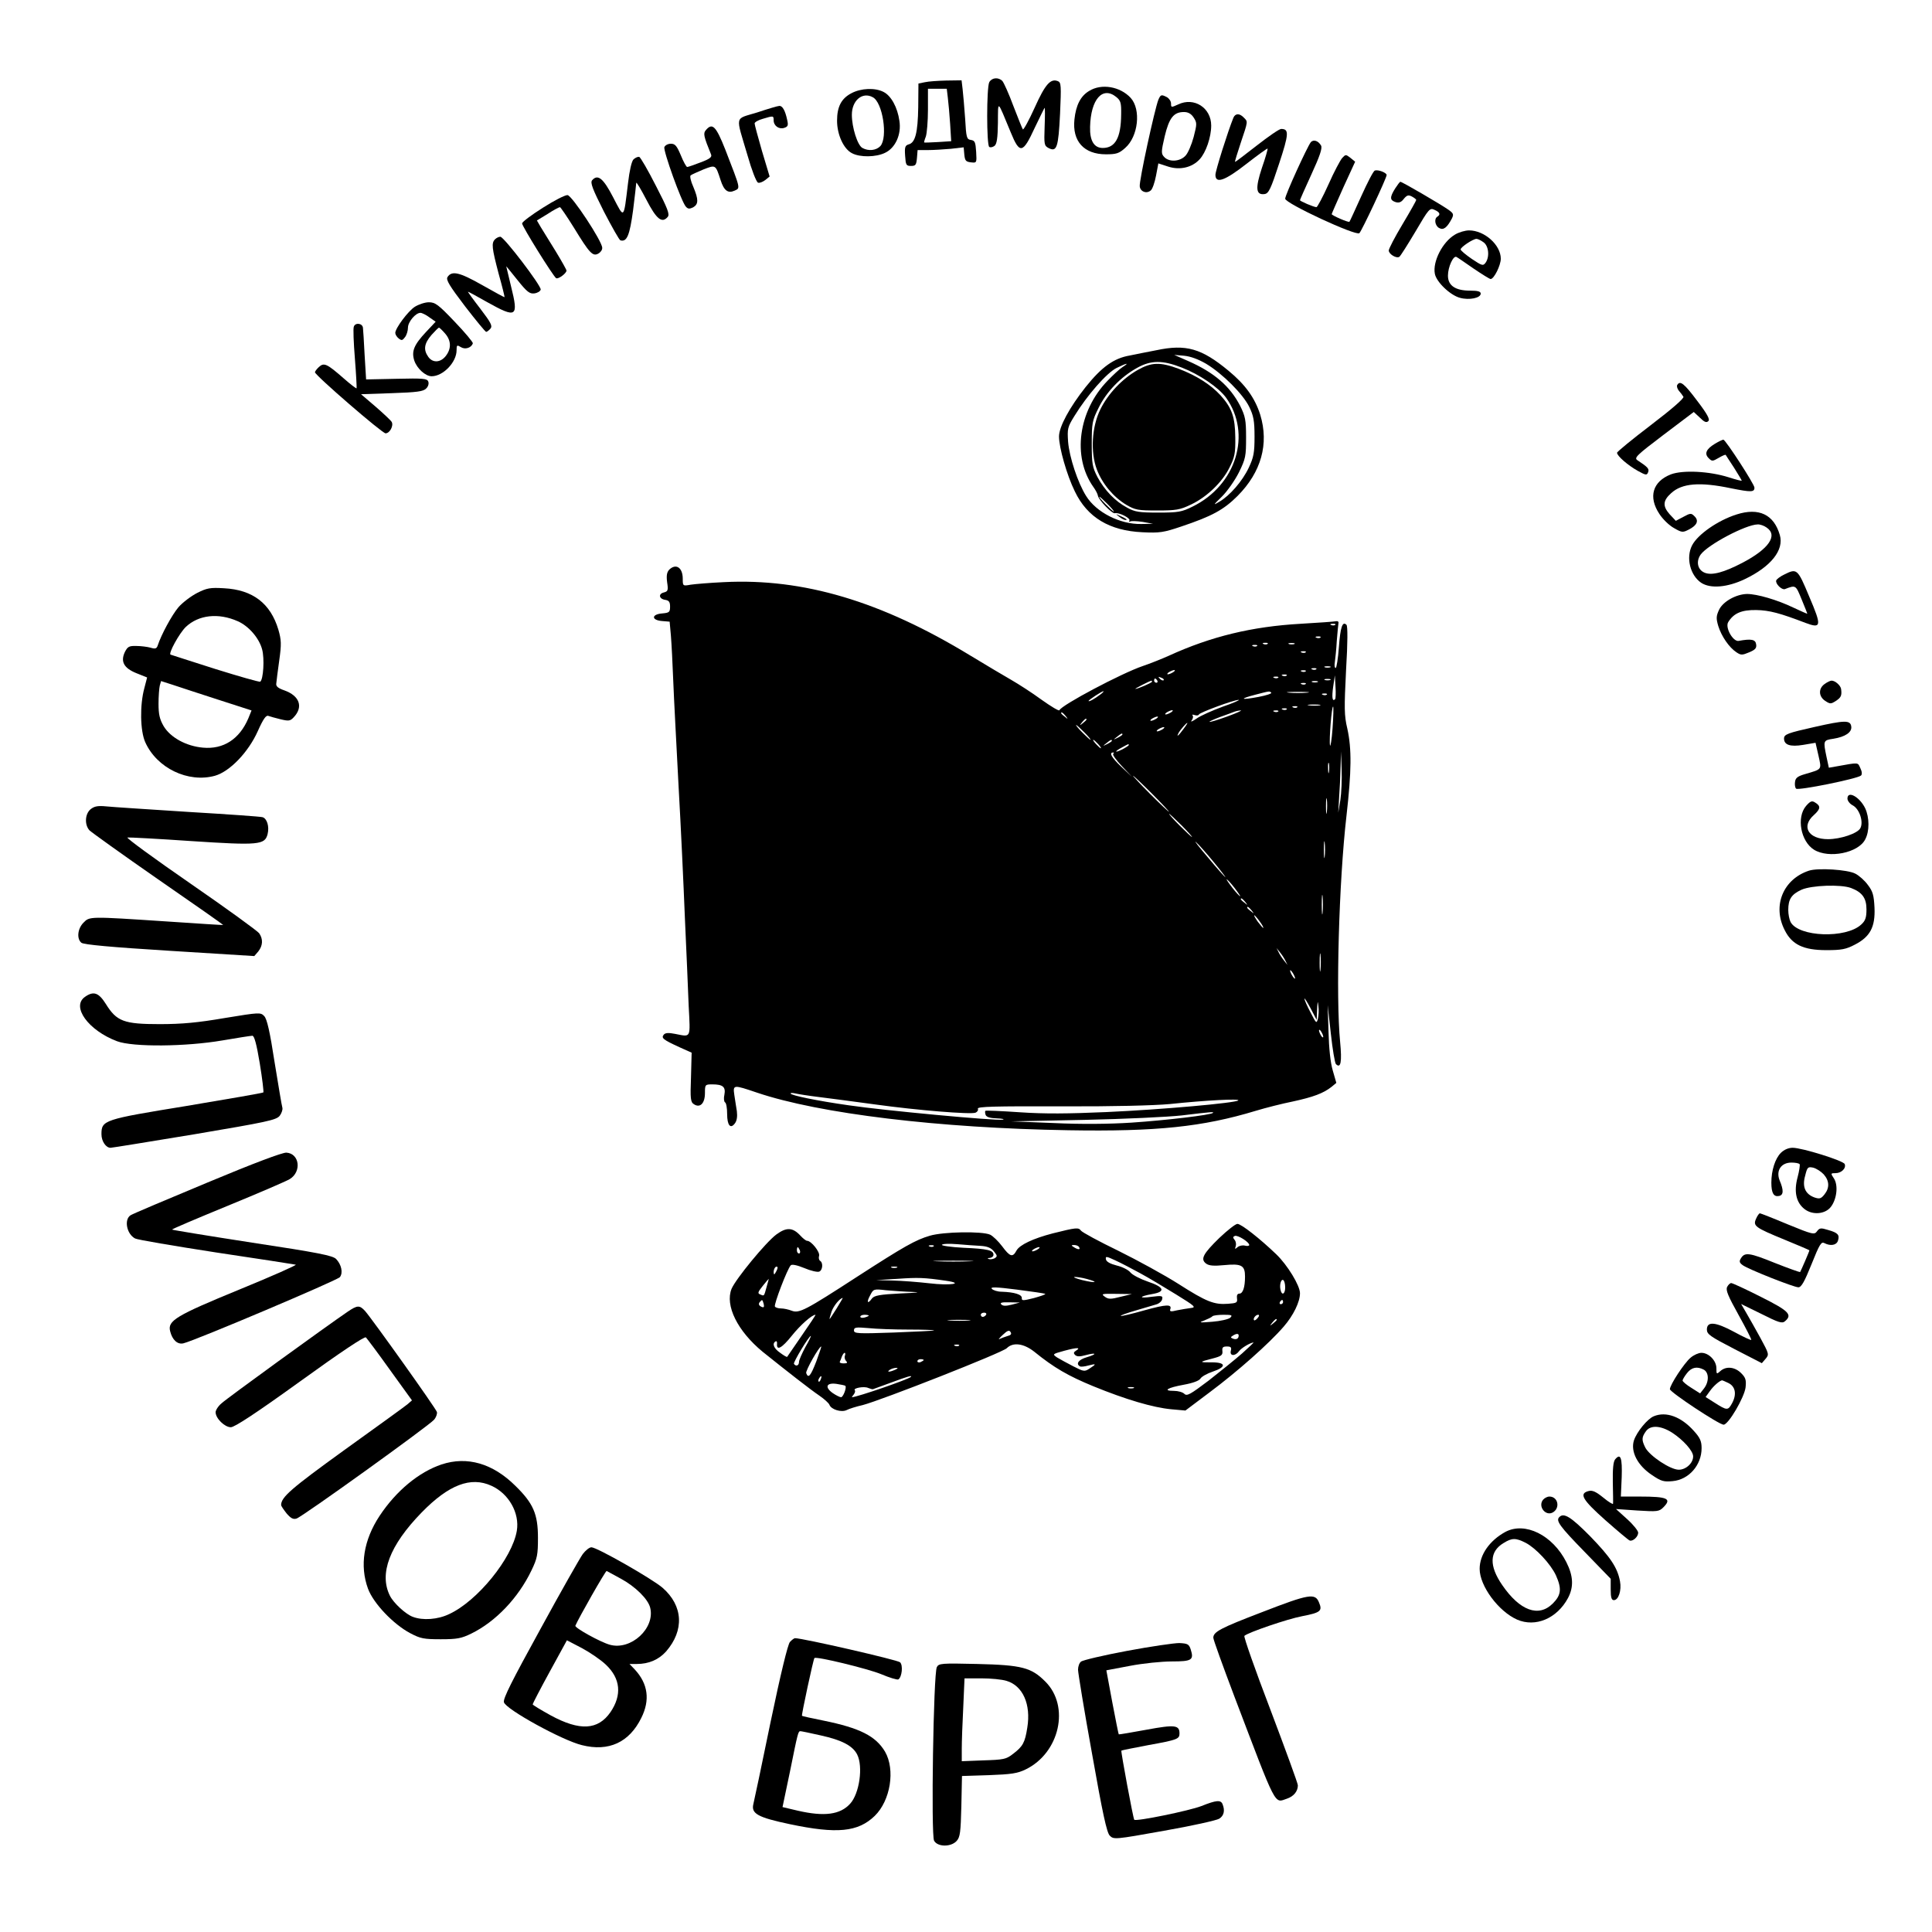 <?xml version="1.0" standalone="no"?>
<!DOCTYPE svg PUBLIC "-//W3C//DTD SVG 20010904//EN"
 "http://www.w3.org/TR/2001/REC-SVG-20010904/DTD/svg10.dtd">
<svg version="1.0" xmlns="http://www.w3.org/2000/svg"
 width="914pt" height="914pt" viewBox="0 0 914 914"
 preserveAspectRatio="xMidYMid meet">
<g transform="translate(0,914) scale(0.1,-0.1)"
fill="#000000" stroke="none">
<path d="M4680 8751 c-13 -26 -13 -298 0 -306 6 -4 17 -1 25 5 11 9 15 37 16
109 1 109 -5 113 61 -46 42 -103 57 -100 113 22 25 52 46 95 47 95 2 0 2 -40
0 -89 -3 -84 -2 -90 18 -101 40 -21 47 2 55 162 6 133 5 148 -10 154 -35 14
-60 -14 -110 -125 -27 -60 -53 -107 -56 -103 -3 4 -23 54 -45 111 -21 57 -45
110 -52 118 -19 19 -50 16 -62 -6z"/>
<path d="M4375 8751 l-30 -6 -1 -113 c-2 -120 -14 -167 -45 -175 -17 -5 -20
-13 -17 -54 3 -44 5 -48 28 -48 22 0 25 5 28 38 l3 37 48 0 c26 0 75 3 109 6
l61 7 3 -34 c3 -29 7 -34 31 -37 28 -3 28 -3 25 50 -3 46 -6 53 -25 56 -20 3
-22 11 -27 100 -4 53 -9 116 -12 140 l-5 42 -72 -1 c-40 -1 -85 -4 -102 -8z
m109 -73 c3 -24 8 -80 11 -125 l5 -81 -62 -4 c-35 -2 -64 -3 -66 -2 -1 1 2 13
8 28 5 15 10 72 10 127 l0 99 44 0 45 0 5 -42z"/>
<path d="M5153 8710 c-41 -24 -63 -68 -70 -135 -11 -103 45 -165 149 -165 49
0 62 4 91 30 62 54 76 182 26 237 -50 54 -138 69 -196 33z m128 -29 c21 -17
24 -28 23 -83 -1 -110 -28 -158 -87 -158 -41 0 -62 34 -60 100 3 130 59 194
124 141z"/>
<path d="M4028 8699 c-48 -25 -68 -64 -68 -130 0 -66 31 -134 71 -154 38 -20
113 -19 156 2 49 23 78 87 68 151 -9 64 -39 119 -75 137 -40 21 -107 18 -152
-6z m101 -19 c47 -24 72 -190 36 -231 -20 -21 -56 -25 -85 -9 -23 12 -50 97
-50 157 0 68 50 110 99 83z"/>
<path d="M5480 8668 c-17 -43 -92 -386 -88 -410 3 -25 32 -36 52 -19 8 6 19
38 25 70 l11 58 46 -15 c55 -18 113 -5 149 34 30 32 55 105 55 160 0 84 -81
136 -156 100 -33 -15 -34 -15 -34 4 0 11 -9 24 -19 30 -27 14 -30 13 -41 -12z
m167 -84 c16 -25 16 -30 0 -92 -10 -37 -27 -77 -39 -89 -26 -28 -78 -31 -101
-5 -14 15 -14 24 3 97 21 88 43 115 91 115 20 0 34 -8 46 -26z"/>
<path d="M3582 8608 c-109 -34 -103 -8 -45 -205 19 -67 41 -124 49 -127 7 -3
22 3 34 12 l21 17 -36 120 c-19 66 -35 125 -35 131 0 6 17 16 39 22 50 15 51
15 51 -7 0 -26 25 -44 50 -36 18 6 20 12 14 38 -9 43 -22 67 -37 66 -7 0 -54
-14 -105 -31z"/>
<path d="M5835 8583 c-26 -64 -85 -251 -85 -270 0 -44 45 -28 147 52 53 41 98
74 100 72 1 -2 -10 -43 -27 -91 -32 -97 -29 -130 13 -124 19 3 29 24 68 143
47 142 48 165 10 165 -9 0 -61 -36 -116 -79 -55 -43 -101 -78 -102 -77 -2 2
11 42 27 91 35 104 34 99 14 119 -20 21 -40 20 -49 -1z"/>
<path d="M3339 8524 c-13 -15 -10 -29 25 -115 5 -12 -6 -21 -49 -37 -31 -12
-60 -22 -64 -22 -4 0 -18 25 -30 55 -19 45 -27 55 -47 55 -14 0 -27 -7 -31
-16 -6 -17 81 -260 102 -282 10 -11 17 -11 34 -3 26 15 26 37 1 97 -12 26 -17
50 -13 54 4 4 32 16 60 28 59 23 58 24 82 -50 16 -50 35 -64 66 -50 28 13 30
4 -44 195 -44 111 -61 128 -92 91z"/>
<path d="M6201 8467 c-17 -22 -121 -249 -121 -267 0 -22 336 -178 351 -163 12
12 129 261 129 275 0 11 -41 27 -56 21 -7 -2 -35 -57 -64 -121 -29 -64 -54
-119 -56 -121 -4 -5 -84 30 -84 36 0 2 25 59 55 126 l56 122 -22 18 c-22 17
-23 17 -39 0 -9 -10 -39 -66 -65 -125 -27 -60 -53 -108 -57 -108 -12 0 -78 28
-78 33 0 2 24 57 54 122 40 87 52 123 46 136 -13 23 -36 31 -49 16z"/>
<path d="M2997 8386 c-9 -9 -19 -53 -26 -113 -21 -173 -17 -169 -70 -67 -47
91 -73 112 -100 81 -9 -12 2 -41 56 -148 38 -73 73 -135 78 -136 31 -9 44 24
60 142 8 65 15 124 15 130 1 5 22 -30 48 -80 48 -93 74 -113 101 -81 10 12 0
39 -56 147 -37 73 -73 135 -79 137 -7 1 -18 -4 -27 -12z"/>
<path d="M6600 8248 c-26 -42 -25 -55 2 -64 16 -5 27 -1 39 15 15 18 22 20 39
11 11 -6 20 -13 20 -16 0 -3 -29 -55 -65 -115 -36 -60 -65 -116 -65 -124 0
-17 36 -39 50 -30 5 3 39 57 76 119 64 109 68 114 91 103 25 -11 29 -22 13
-32 -17 -10 -11 -44 9 -54 20 -11 37 2 60 46 9 19 7 24 -17 41 -37 26 -219
132 -227 132 -3 0 -14 -15 -25 -32z"/>
<path d="M2568 8157 c-54 -34 -98 -67 -98 -74 0 -14 147 -250 161 -259 10 -6
49 23 49 36 0 4 -23 45 -51 91 -29 46 -60 98 -71 115 l-18 31 51 31 c27 18 54
32 58 32 3 0 33 -44 66 -97 74 -121 89 -137 115 -123 11 6 20 18 19 28 -1 32
-143 247 -164 249 -11 1 -64 -26 -117 -60z"/>
<path d="M6883 8030 c-59 -35 -106 -128 -95 -185 7 -39 73 -102 119 -114 44
-12 98 -1 98 20 0 10 -13 14 -50 14 -70 0 -105 24 -105 71 0 41 26 98 41 88 6
-3 42 -28 81 -55 40 -27 75 -49 80 -49 16 0 48 65 48 96 0 65 -77 134 -150
134 -19 0 -49 -9 -67 -20z m135 -36 c25 -17 30 -69 10 -97 -12 -16 -17 -14
-65 18 -29 20 -53 40 -53 45 0 11 59 50 75 50 6 0 21 -7 33 -16z"/>
<path d="M2342 8008 c-18 -18 -15 -41 17 -163 17 -60 29 -110 28 -111 -1 -1
-49 25 -107 58 -106 60 -143 69 -163 37 -8 -13 10 -42 83 -138 51 -66 96 -121
100 -121 4 0 13 7 20 15 11 13 3 28 -48 95 -34 44 -60 80 -58 80 2 0 43 -22
92 -50 138 -77 148 -70 112 74 -13 53 -23 96 -23 96 1 0 25 -30 54 -66 44 -55
57 -65 79 -62 15 2 28 10 30 18 3 18 -174 250 -191 250 -7 0 -18 -5 -25 -12z"/>
<path d="M1963 7689 c-32 -20 -93 -102 -93 -124 0 -7 7 -19 16 -26 14 -11 18
-10 30 6 8 10 14 31 14 45 0 27 36 70 59 70 7 0 26 -9 42 -21 l30 -21 -46 -49
c-57 -61 -69 -91 -55 -135 13 -38 53 -74 82 -74 54 0 118 66 118 123 0 25 2
26 20 15 20 -13 50 -4 57 18 1 5 -37 51 -86 102 -77 81 -92 92 -122 92 -19 0
-48 -10 -66 -21z m142 -126 c30 -34 31 -72 4 -107 -25 -32 -62 -34 -83 -4 -24
34 -19 63 15 103 17 19 33 35 36 35 2 0 15 -12 28 -27z"/>
<path d="M1674 7595 c-4 -8 -1 -77 5 -152 6 -75 9 -138 8 -140 -2 -2 -29 19
-61 47 -79 69 -93 76 -117 54 -10 -9 -19 -21 -19 -25 0 -14 318 -289 334 -289
20 0 39 36 29 54 -4 7 -39 40 -76 72 l-69 59 146 5 c118 4 149 8 162 22 10 9
14 24 10 33 -5 14 -23 16 -150 13 l-144 -3 -7 115 c-3 63 -7 122 -8 130 -3 21
-36 25 -43 5z"/>
<path d="M5470 7483 c-41 -8 -98 -19 -126 -25 -75 -13 -132 -54 -208 -149 -76
-96 -126 -188 -126 -234 0 -52 37 -183 75 -260 59 -123 164 -186 320 -193 81
-4 100 -1 183 27 146 49 201 79 267 145 112 113 149 246 107 384 -25 79 -70
142 -150 208 -128 106 -201 127 -342 97z m236 -64 c78 -47 175 -144 204 -204
20 -41 25 -65 25 -140 0 -77 -4 -98 -27 -147 -30 -64 -90 -133 -140 -162 -30
-18 -29 -16 13 25 25 25 61 76 80 114 32 65 34 77 34 165 0 84 -4 101 -28 150
-48 93 -123 158 -246 212 l-66 29 47 -4 c31 -3 68 -17 104 -38z m-115 -18 c83
-32 174 -94 209 -142 123 -171 49 -415 -159 -516 -50 -25 -67 -28 -161 -28
-90 0 -111 3 -147 23 -57 30 -107 82 -141 145 -24 47 -27 62 -27 157 0 98 2
110 32 170 37 76 105 147 183 190 65 36 119 37 211 1z m-281 2 c-14 -9 -45
-38 -70 -64 -139 -143 -168 -360 -68 -502 11 -15 21 -34 22 -42 3 -20 67 -86
80 -83 20 5 76 -24 69 -35 -3 -5 -2 -7 4 -4 5 3 31 2 59 -2 l49 -9 -56 -1
c-100 -2 -213 55 -261 133 -39 62 -79 183 -85 256 -4 61 -3 69 30 122 60 98
153 204 199 227 51 25 63 26 28 4z m-70 -648 c19 -19 32 -35 29 -35 -3 0 -20
16 -39 35 -19 19 -32 35 -29 35 3 0 20 -16 39 -35z"/>
<path d="M5381 7389 c-73 -42 -139 -112 -175 -185 -41 -82 -48 -203 -17 -285
26 -68 78 -130 139 -167 43 -25 56 -27 147 -27 88 0 107 3 157 27 76 35 151
107 185 177 24 48 28 67 27 141 -1 97 -16 140 -70 200 -46 50 -113 93 -197
125 -89 33 -129 32 -196 -6z"/>
<path d="M5294 6696 c11 -9 24 -16 30 -16 12 0 7 5 -24 19 -24 11 -24 11 -6
-3z"/>
<path d="M7935 7319 c-4 -5 0 -18 7 -27 8 -9 18 -22 22 -29 4 -7 -53 -57 -154
-134 -88 -67 -160 -126 -160 -131 0 -15 52 -60 99 -86 38 -21 42 -21 48 -6 6
16 -1 24 -51 57 -16 11 -4 23 124 120 l143 108 29 -27 c21 -21 31 -25 40 -16
8 8 -4 32 -53 96 -62 83 -81 97 -94 75z"/>
<path d="M8112 7040 c-41 -25 -50 -47 -28 -68 15 -15 18 -15 47 2 17 10 31 16
33 14 1 -1 18 -29 39 -60 20 -32 37 -60 37 -62 0 -2 -28 5 -62 16 -92 29 -216
35 -273 14 -87 -34 -108 -107 -55 -187 16 -25 47 -55 69 -67 38 -22 42 -22 71
-7 39 20 48 42 26 63 -15 15 -19 15 -52 -3 l-36 -19 -30 32 c-33 38 -31 64 8
99 51 47 136 54 283 23 95 -19 111 -19 111 3 0 16 -137 227 -147 227 -4 0 -23
-9 -41 -20z"/>
<path d="M8215 6706 c-88 -28 -183 -94 -210 -146 -30 -58 -9 -142 43 -177 44
-29 124 -22 206 17 124 59 187 138 166 209 -28 97 -99 131 -205 97z m143 -62
c54 -37 10 -101 -114 -166 -88 -46 -144 -61 -178 -48 -35 13 -44 54 -20 87 35
47 213 141 269 142 11 1 31 -6 43 -15z"/>
<path d="M3166 6445 c-11 -12 -14 -27 -10 -59 6 -39 4 -44 -16 -49 -27 -7 -22
-31 8 -35 17 -3 22 -10 22 -32 0 -26 -4 -29 -37 -32 -52 -4 -52 -32 -1 -36
l36 -3 6 -67 c3 -37 8 -132 11 -212 3 -80 15 -302 25 -495 11 -192 24 -474 30
-625 7 -151 15 -339 18 -418 8 -158 13 -148 -65 -133 -30 6 -46 5 -53 -4 -13
-16 -2 -24 74 -59 l58 -26 -3 -116 c-4 -103 -2 -118 14 -128 29 -19 52 4 52
53 0 40 1 41 35 41 50 0 64 -12 57 -49 -4 -16 -2 -33 3 -36 6 -3 10 -28 10
-55 0 -54 16 -73 37 -44 9 12 12 32 9 57 -3 20 -9 55 -12 77 -7 49 -5 49 107
11 296 -100 863 -168 1474 -178 417 -7 635 16 886 92 46 14 125 34 175 44 97
21 145 39 183 69 l23 19 -17 59 c-11 37 -18 105 -20 184 l-4 125 15 -135 c8
-74 19 -139 24 -144 23 -23 29 10 20 104 -21 214 -6 759 30 1071 24 211 25
317 4 412 -15 63 -15 96 -6 277 8 132 8 208 2 214 -19 19 -29 -10 -36 -107 -4
-53 -11 -97 -15 -97 -5 0 -7 12 -4 28 2 15 7 59 9 99 3 40 7 78 8 85 2 7 -4
11 -12 9 -8 -2 -84 -7 -167 -12 -230 -13 -424 -60 -623 -151 -36 -16 -91 -38
-124 -49 -100 -34 -385 -185 -394 -209 -2 -5 -40 18 -85 50 -45 33 -109 74
-142 93 -33 19 -121 71 -195 116 -422 257 -790 366 -1165 347 -66 -3 -137 -9
-157 -12 -38 -7 -38 -6 -38 28 0 53 -32 74 -64 43z m3151 -261 c-3 -3 -12 -4
-19 -1 -8 3 -5 6 6 6 11 1 17 -2 13 -5z m-70 -60 c-3 -3 -12 -4 -19 -1 -8 3
-5 6 6 6 11 1 17 -2 13 -5z m-250 -30 c-3 -3 -12 -4 -19 -1 -8 3 -5 6 6 6 11
1 17 -2 13 -5z m126 -1 c-7 -2 -19 -2 -25 0 -7 3 -2 5 12 5 14 0 19 -2 13 -5z
m-176 -9 c-3 -3 -12 -4 -19 -1 -8 3 -5 6 6 6 11 1 17 -2 13 -5z m230 -30 c-3
-3 -12 -4 -19 -1 -8 3 -5 6 6 6 11 1 17 -2 13 -5z m116 -71 c-7 -2 -19 -2 -25
0 -7 3 -2 5 12 5 14 0 19 -2 13 -5z m-66 -9 c-3 -3 -12 -4 -19 -1 -8 3 -5 6 6
6 11 1 17 -2 13 -5z m-677 -14 c-8 -5 -19 -10 -25 -10 -5 0 -3 5 5 10 8 5 20
10 25 10 6 0 3 -5 -5 -10z m627 4 c-3 -3 -12 -4 -19 -1 -8 3 -5 6 6 6 11 1 17
-2 13 -5z m-90 -20 c-3 -3 -12 -4 -19 -1 -8 3 -5 6 6 6 11 1 17 -2 13 -5z
m-582 -22 c-3 -3 -11 0 -18 7 -9 10 -8 11 6 5 10 -3 15 -9 12 -12z m542 12
c-3 -3 -12 -4 -19 -1 -8 3 -5 6 6 6 11 1 17 -2 13 -5z m269 -102 c-13 -13 -16
9 -9 59 l8 54 3 -54 c2 -29 1 -56 -2 -59z m-841 88 c3 -5 1 -10 -4 -10 -6 0
-11 5 -11 10 0 6 2 10 4 10 3 0 8 -4 11 -10z m818 3 c-7 -2 -19 -2 -25 0 -7 3
-2 5 12 5 14 0 19 -2 13 -5z m-843 -8 c0 -5 -69 -35 -79 -34 -5 0 68 38 77 39
1 0 2 -2 2 -5z m783 -2 c-7 -2 -19 -2 -25 0 -7 3 -2 5 12 5 14 0 19 -2 13 -5z
m-56 -9 c-3 -3 -12 -4 -19 -1 -8 3 -5 6 6 6 11 1 17 -2 13 -5z m-972 -50 c-26
-20 -55 -36 -55 -30 0 5 63 46 70 46 3 -1 -4 -8 -15 -16z m809 9 c4 -4 -23
-13 -60 -20 -85 -16 -94 -10 -17 10 73 19 68 18 77 10z m169 0 c-24 -2 -62 -2
-85 0 -24 2 -5 4 42 4 47 0 66 -2 43 -4z m94 -9 c-3 -3 -12 -4 -19 -1 -8 3 -5
6 6 6 11 1 17 -2 13 -5z m-492 -57 c-49 -18 -106 -43 -125 -57 -19 -13 -29
-17 -23 -9 7 9 9 20 5 24 -4 5 1 5 10 2 9 -3 18 -2 20 3 3 9 165 69 188 69 8
0 -25 -15 -75 -32z m458 6 c-13 -2 -35 -2 -50 0 -16 2 -5 4 22 4 28 0 40 -2
28 -4z m-106 -9 c-3 -3 -12 -4 -19 -1 -8 3 -5 6 6 6 11 1 17 -2 13 -5z m167
-101 c-4 -54 -10 -89 -12 -79 -5 24 8 189 15 183 2 -3 1 -49 -3 -104z m-217
91 c-3 -3 -12 -4 -19 -1 -8 3 -5 6 6 6 11 1 17 -2 13 -5z m-547 -14 c-8 -5
-19 -10 -25 -10 -5 0 -3 5 5 10 8 5 20 10 25 10 6 0 3 -5 -5 -10z m265 -20
c-44 -16 -81 -27 -83 -25 -2 2 21 12 50 23 29 10 60 22 68 25 8 3 22 6 30 6 8
0 -21 -13 -65 -29z m242 24 c-3 -3 -12 -4 -19 -1 -8 3 -5 6 6 6 11 1 17 -2 13
-5z m-1006 -21 c13 -16 12 -17 -3 -4 -10 7 -18 15 -18 17 0 8 8 3 21 -13z
m429 -13 c-8 -5 -19 -10 -25 -10 -5 0 -3 5 5 10 8 5 20 10 25 10 6 0 3 -5 -5
-10z m-330 -4 c0 -2 -8 -10 -17 -17 -16 -13 -17 -12 -4 4 13 16 21 21 21 13z
m458 -46 c-22 -30 -35 -41 -22 -17 9 16 36 47 41 47 2 0 -6 -13 -19 -30z
m-468 -15 c19 -19 32 -35 29 -35 -3 0 -20 16 -39 35 -19 19 -32 35 -29 35 3 0
20 -16 39 -35z m370 15 c-8 -5 -19 -10 -25 -10 -5 0 -3 5 5 10 8 5 20 10 25
10 6 0 3 -5 -5 -10z m-190 -25 c0 -2 -10 -9 -22 -15 -22 -11 -22 -10 -4 4 21
17 26 19 26 11z m-115 -45 c10 -11 16 -20 13 -20 -3 0 -13 9 -23 20 -10 11
-16 20 -13 20 3 0 13 -9 23 -20z m65 15 c0 -2 -10 -9 -22 -15 -22 -11 -22 -10
-4 4 21 17 26 19 26 11z m80 -20 c0 -2 -13 -11 -30 -20 -38 -19 -40 -11 -2 9
31 17 32 18 32 11z m-74 -42 c-3 -4 15 -30 41 -57 l48 -51 -52 49 c-45 43 -58
66 -36 66 4 0 3 -3 -1 -7z m1075 -218 l-10 -60 4 70 c3 39 6 104 7 145 l2 75
3 -85 c2 -47 -1 -112 -6 -145z m-54 133 c-2 -13 -4 -5 -4 17 -1 22 1 32 4 23
2 -10 2 -28 0 -40z m-837 -103 c47 -47 82 -85 80 -85 -3 0 -43 38 -90 85 -47
47 -82 85 -80 85 3 0 43 -38 90 -85z m827 -87 c-2 -18 -4 -6 -4 27 0 33 2 48
4 33 2 -15 2 -42 0 -60z m-687 -63 c30 -30 52 -55 49 -55 -2 0 -29 25 -59 55
-30 30 -52 55 -49 55 2 0 29 -25 59 -55z m677 -147 c-2 -18 -4 -4 -4 32 0 36
2 50 4 33 2 -18 2 -48 0 -65z m-527 -24 c34 -41 59 -74 57 -74 -2 0 -40 42
-82 93 -43 50 -69 84 -57 73 12 -10 49 -52 82 -92z m100 -124 c17 -22 29 -40
27 -40 -3 0 -20 18 -37 40 -17 22 -29 40 -27 40 3 0 20 -18 37 -40z m417 -117
c-2 -21 -4 -4 -4 37 0 41 2 58 4 38 2 -21 2 -55 0 -75z m-366 50 c13 -16 12
-17 -3 -4 -10 7 -18 15 -18 17 0 8 8 3 21 -13z m30 -40 c13 -16 12 -17 -3 -4
-10 7 -18 15 -18 17 0 8 8 3 21 -13z m39 -53 c12 -16 19 -30 16 -30 -2 0 -14
14 -26 30 -12 17 -19 30 -16 30 2 0 14 -13 26 -30z m121 -185 l10 -20 -16 20
c-9 11 -21 29 -26 40 l-10 20 16 -20 c9 -11 21 -29 26 -40z m166 -42 c-2 -21
-4 -6 -4 32 0 39 2 55 4 38 2 -18 2 -50 0 -70z m-127 -23 c6 -11 8 -20 6 -20
-3 0 -10 9 -16 20 -6 11 -8 20 -6 20 3 0 10 -9 16 -20z m111 -165 c2 40 3 43
6 16 3 -19 1 -46 -2 -60 -7 -25 -8 -23 -35 29 -16 30 -29 60 -29 65 0 6 13
-15 29 -45 l29 -55 2 50z m29 -130 c0 -5 -5 -3 -10 5 -5 8 -10 20 -10 25 0 6
5 3 10 -5 5 -8 10 -19 10 -25z m-2385 -285 c50 -6 169 -22 265 -35 203 -28
451 -48 475 -39 9 4 14 12 11 19 -3 10 79 12 392 11 249 -1 442 4 517 11 172
18 331 26 323 17 -13 -12 -358 -43 -623 -55 -183 -8 -293 -9 -410 -1 -87 6
-161 9 -163 7 -3 -2 -2 -11 1 -20 5 -10 21 -15 54 -16 26 -1 38 -4 26 -6 -30
-6 -559 43 -728 68 -148 21 -275 47 -275 56 0 3 10 3 23 0 12 -3 63 -11 112
-17z m1863 -75 c-10 -10 -221 -35 -385 -46 -107 -7 -241 -8 -368 -2 l-200 8
345 7 c190 4 397 14 460 21 141 17 155 18 148 12z"/>
<path d="M8441 6422 c-19 -9 -36 -22 -38 -28 -5 -15 26 -46 41 -41 52 20 51
20 79 -48 15 -36 27 -67 27 -68 0 -2 -30 12 -67 29 -75 36 -170 64 -218 64
-51 -1 -113 -35 -132 -74 -14 -30 -15 -41 -4 -78 15 -48 51 -101 86 -124 21
-14 27 -14 60 0 29 12 36 20 33 38 -3 23 -23 27 -83 16 -27 -4 -65 64 -49 89
26 42 63 58 132 57 63 -1 114 -15 234 -61 75 -28 77 -15 17 125 -55 132 -58
134 -118 104z"/>
<path d="M933 6335 c-29 -15 -69 -45 -89 -68 -31 -37 -81 -129 -98 -181 -5
-15 -12 -17 -34 -10 -15 4 -45 8 -67 8 -34 1 -41 -3 -54 -28 -22 -46 -5 -77
55 -101 l50 -20 -13 -50 c-22 -80 -20 -202 4 -256 55 -123 203 -194 330 -159
70 20 158 111 203 212 26 58 39 76 50 71 8 -3 34 -10 58 -16 38 -9 45 -8 61 9
47 49 29 102 -44 128 -29 10 -40 19 -38 32 1 11 7 60 14 109 11 78 10 97 -4
146 -37 124 -121 189 -257 196 -66 4 -81 1 -127 -22z m192 -134 c52 -23 101
-80 115 -133 12 -43 6 -143 -9 -153 -5 -2 -100 25 -212 60 -112 36 -207 66
-212 68 -12 4 41 101 72 131 60 57 154 68 246 27z m-93 -371 l158 -51 -15 -37
c-42 -99 -118 -148 -215 -139 -79 7 -154 48 -186 102 -19 33 -24 56 -24 106 0
35 3 74 6 86 l6 21 56 -18 c32 -11 128 -42 214 -70z"/>
<path d="M8632 5904 c-30 -21 -29 -59 3 -80 23 -15 27 -15 50 0 25 16 29 26
25 56 -2 17 -28 40 -45 40 -6 0 -21 -7 -33 -16z"/>
<path d="M8585 5701 c-129 -29 -145 -35 -145 -55 0 -30 29 -40 90 -30 l59 10
14 -61 c15 -68 18 -63 -63 -87 -35 -10 -46 -18 -48 -37 -2 -13 0 -27 5 -32 10
-10 291 47 307 62 6 5 5 19 -3 35 -13 28 -4 28 -115 8 l-34 -6 -11 51 c-16 77
-16 79 32 86 57 9 89 31 85 58 -4 31 -31 30 -173 -2z"/>
<path d="M8740 5362 c0 -10 11 -25 25 -32 32 -17 52 -78 36 -108 -13 -25 -94
-52 -153 -52 -93 0 -128 60 -67 114 32 29 34 43 5 60 -14 9 -22 6 -42 -17 -46
-54 -25 -168 38 -207 70 -43 210 -15 242 49 21 39 20 104 0 147 -26 54 -84 86
-84 46z"/>
<path d="M429 5312 c-27 -22 -30 -73 -6 -100 9 -9 155 -114 325 -232 171 -118
309 -215 308 -216 0 -1 -122 7 -271 17 -363 24 -361 24 -390 -6 -28 -28 -33
-76 -10 -95 11 -9 142 -21 417 -38 l401 -25 19 22 c22 28 23 59 4 86 -8 11
-154 117 -325 235 -171 118 -305 216 -298 218 7 1 143 -6 302 -17 320 -21 348
-18 361 33 9 36 -3 74 -24 80 -9 3 -168 14 -352 25 -184 12 -358 23 -386 26
-41 4 -57 1 -75 -13z"/>
<path d="M8558 5021 c-122 -40 -174 -166 -115 -281 34 -69 89 -95 197 -95 72
0 93 4 135 26 72 37 97 83 93 175 -3 59 -8 77 -31 107 -15 21 -42 45 -60 54
-36 19 -176 28 -219 14z m199 -82 c53 -20 73 -48 73 -101 0 -39 -5 -54 -25
-72 -72 -67 -296 -59 -334 12 -6 12 -11 37 -11 57 0 51 15 74 63 96 48 21 186
26 234 8z"/>
<path d="M402 4424 c-66 -46 16 -159 152 -210 75 -28 324 -26 499 4 70 12 133
22 141 22 9 0 20 -40 35 -131 12 -73 19 -134 17 -137 -3 -3 -166 -31 -363 -64
-393 -64 -403 -67 -403 -134 0 -33 21 -64 43 -64 7 0 185 29 397 64 343 58
386 67 403 87 9 12 15 29 13 38 -3 9 -19 106 -37 216 -22 144 -36 205 -49 218
-17 18 -22 18 -186 -9 -128 -22 -203 -29 -309 -29 -169 0 -203 13 -254 95 -34
54 -58 63 -99 34z"/>
<path d="M8425 3686 c-27 -27 -45 -83 -45 -141 0 -49 11 -68 36 -63 22 4 23
27 3 74 -18 46 7 84 56 84 18 0 36 -3 39 -8 2 -4 -2 -32 -10 -62 -18 -67 -7
-119 33 -150 38 -30 99 -24 125 11 28 37 35 102 14 134 -16 24 -16 25 8 25 27
0 51 23 43 43 -6 16 -202 77 -246 77 -20 0 -41 -9 -56 -24z m203 -102 c27 -31
28 -64 3 -95 -16 -20 -23 -22 -47 -14 -44 16 -59 51 -44 103 10 41 13 43 38
38 15 -4 37 -18 50 -32z"/>
<path d="M980 3545 c-190 -79 -353 -148 -362 -154 -32 -20 -19 -89 21 -110 10
-6 182 -35 382 -66 200 -30 370 -56 378 -58 8 -1 -111 -54 -265 -117 -302
-124 -342 -148 -329 -198 10 -41 35 -64 63 -57 58 14 728 298 740 313 16 21 7
60 -18 86 -16 16 -85 30 -396 77 -207 32 -378 60 -380 62 -2 2 116 52 262 112
146 60 279 117 295 127 57 35 46 121 -16 125 -19 1 -155 -50 -375 -142z"/>
<path d="M8308 3375 c-16 -35 -6 -42 135 -100 64 -26 117 -49 117 -50 0 -5
-41 -99 -44 -103 -2 -1 -56 18 -119 43 -121 49 -143 52 -161 22 -9 -14 -7 -21
8 -32 25 -19 242 -105 264 -105 14 0 29 27 62 109 38 95 46 108 61 100 29 -15
57 -10 64 11 9 28 0 38 -46 51 -35 11 -41 10 -53 -6 -12 -17 -20 -16 -139 33
-69 29 -128 52 -131 52 -4 0 -12 -11 -18 -25z"/>
<path d="M5769 3284 c-78 -76 -91 -101 -63 -122 14 -10 36 -12 87 -7 81 8 97
-2 97 -54 0 -51 -10 -81 -27 -81 -9 0 -13 -8 -11 -22 3 -21 -2 -23 -42 -26
-66 -5 -102 9 -235 94 -66 42 -194 112 -285 157 -91 44 -170 87 -176 95 -12
16 -22 15 -134 -13 -92 -24 -156 -54 -171 -81 -18 -34 -31 -30 -68 20 -18 24
-44 49 -57 55 -38 17 -221 14 -285 -5 -68 -20 -121 -50 -344 -194 -245 -159
-274 -174 -309 -161 -15 6 -38 11 -51 11 -13 0 -26 4 -29 9 -6 9 59 179 75
195 5 6 30 1 64 -13 30 -13 62 -20 70 -17 17 6 20 42 5 51 -6 4 -8 15 -5 24 5
18 -37 71 -57 71 -5 0 -19 11 -31 24 -37 40 -66 41 -114 6 -50 -37 -192 -210
-212 -257 -32 -79 28 -200 147 -298 116 -93 226 -179 269 -208 23 -16 44 -35
47 -43 8 -22 56 -37 81 -25 11 6 46 17 77 24 88 23 661 248 681 269 29 29 79
23 129 -16 95 -77 161 -115 280 -164 154 -63 283 -101 369 -109 l67 -6 113 85
c133 99 284 233 352 312 46 53 77 117 77 158 0 36 -59 133 -112 184 -77 74
-166 144 -184 144 -9 0 -47 -30 -85 -66z m141 -34 c0 -4 -9 -6 -20 -3 -11 3
-27 0 -35 -7 -13 -11 -14 -10 -9 4 3 9 1 23 -5 30 -9 11 -9 15 1 19 14 5 68
-29 68 -43z m-1271 -4 c32 -2 49 -9 63 -26 17 -21 17 -24 3 -33 -9 -4 -21 -6
-28 -3 -7 2 -4 5 6 5 9 1 17 7 17 15 0 21 -26 28 -142 33 -59 3 -105 10 -102
14 3 5 35 6 72 3 37 -3 87 -7 111 -8z m-222 -2 c-3 -3 -12 -4 -19 -1 -8 3 -5
6 6 6 11 1 17 -2 13 -5z m688 -4 c8 -13 -5 -13 -25 0 -13 8 -13 10 2 10 9 0
20 -4 23 -10z m-1321 -15 c3 -8 1 -15 -4 -15 -6 0 -10 7 -10 15 0 8 2 15 4 15
2 0 6 -7 10 -15z m1126 5 c-8 -5 -19 -10 -25 -10 -5 0 -3 5 5 10 8 5 20 10 25
10 6 0 3 -5 -5 -10z m485 -114 c39 -21 114 -66 169 -100 89 -55 96 -61 70 -64
-16 -2 -46 -7 -66 -11 -28 -7 -35 -6 -32 4 10 26 -17 25 -122 -4 -60 -17 -110
-29 -112 -26 -2 2 29 13 70 25 40 12 84 25 98 29 14 4 27 16 28 25 4 16 -2 17
-50 11 -63 -9 -60 2 3 13 65 11 57 33 -21 59 -35 12 -72 31 -82 43 -9 12 -39
27 -65 33 -31 8 -49 18 -51 29 -3 16 2 15 45 -5 26 -12 80 -40 118 -61z m-807
57 c-43 -2 -113 -2 -155 0 -43 1 -8 3 77 3 85 0 120 -2 78 -3z m-917 -50 c-8
-15 -10 -15 -11 -2 0 17 10 32 18 25 2 -3 -1 -13 -7 -23z m572 20 c-7 -2 -19
-2 -25 0 -7 3 -2 5 12 5 14 0 19 -2 13 -5z m232 -62 c91 -13 21 -24 -79 -12
-52 6 -130 12 -173 13 l-78 2 100 6 c98 7 128 6 230 -9z m668 8 c59 -16 39
-20 -23 -5 -30 8 -46 14 -35 15 11 0 37 -4 58 -10z m-1516 -36 c-13 -47 -11
-45 -30 -37 -14 5 -12 11 11 40 15 19 28 34 29 34 0 0 -4 -17 -10 -37z m2453
-4 c0 -31 -16 -40 -22 -11 -6 24 3 53 13 46 5 -3 9 -18 9 -35z m-1135 -30 c2
-3 -22 -11 -54 -20 -52 -13 -58 -13 -57 0 1 17 -35 28 -95 30 -20 0 -41 7 -47
14 -8 9 18 9 119 -4 71 -9 131 -18 134 -20z m-626 9 c41 -1 19 -4 -57 -7 -101
-5 -126 -10 -137 -24 -20 -28 -27 -19 -9 14 16 31 16 32 76 25 34 -3 91 -7
127 -8z m982 -23 c-46 -12 -58 -12 -75 1 -18 13 -13 14 54 13 l75 -1 -54 -13z
m-1343 -55 c-17 -27 -32 -50 -33 -50 -2 0 3 16 9 35 10 28 38 62 53 65 1 0
-12 -22 -29 -50z m-345 21 c3 -14 1 -18 -9 -14 -15 6 -18 16 -7 26 9 10 10 9
16 -12z m2457 9 c0 -5 -5 -10 -11 -10 -5 0 -7 5 -4 10 3 6 8 10 11 10 2 0 4
-4 4 -10z m-1283 -12 c-28 -7 -42 -7 -50 1 -8 8 2 11 39 10 l49 -1 -38 -10z
m-122 -48 c-3 -5 -10 -10 -16 -10 -5 0 -9 5 -9 10 0 6 7 10 16 10 8 0 12 -4 9
-10z m-871 -97 c-37 -54 -69 -100 -70 -102 -2 -2 -17 7 -33 19 -31 21 -39 44
-22 54 5 3 8 -2 7 -11 -3 -35 23 -21 70 38 40 50 95 99 112 99 2 0 -27 -44
-64 -97z m316 93 c0 -2 -9 -6 -20 -9 -11 -3 -20 -1 -20 4 0 5 9 9 20 9 11 0
20 -2 20 -4z m1710 -10 c-8 -7 -46 -16 -85 -19 -61 -5 -66 -4 -38 6 17 7 35
15 39 20 4 4 28 7 53 7 39 0 43 -2 31 -14z m130 -1 c-7 -9 -15 -13 -17 -11 -7
7 7 26 19 26 6 0 6 -6 -2 -15z m-1367 -12 c-23 -2 -64 -2 -90 0 -26 2 -7 3 42
3 50 0 71 -1 48 -3z m1457 3 c0 -2 -8 -10 -17 -17 -16 -13 -17 -12 -4 4 13 16
21 21 21 13z m-1741 -46 c68 0 122 -2 120 -4 -2 -2 -88 -6 -191 -10 -171 -6
-188 -5 -188 10 0 15 9 16 68 11 37 -4 123 -7 191 -7z m466 -31 c-13 -4 -29
-10 -37 -14 -7 -4 0 5 16 20 22 21 31 24 37 13 6 -9 1 -15 -16 -19z m1095 3
c0 -15 -11 -21 -27 -15 -12 5 -12 7 -1 14 17 11 28 11 28 1z m-2050 -55 c-16
-30 -30 -61 -30 -70 0 -18 -15 -23 -24 -9 -4 7 71 132 80 132 2 0 -9 -24 -26
-53z m2066 -30 c-32 -28 -104 -86 -159 -129 -86 -65 -102 -74 -114 -62 -8 8
-30 14 -49 14 -56 0 -31 15 46 29 44 8 73 19 79 29 5 9 31 24 58 33 66 22 64
44 -4 44 -62 -1 -61 2 3 18 42 11 49 16 47 35 -2 17 2 22 21 22 19 0 23 -4 19
-20 -7 -26 21 -27 39 -2 11 15 51 39 68 41 3 0 -22 -23 -54 -52z m-1339 37
c-3 -3 -12 -4 -19 -1 -8 3 -5 6 6 6 11 1 17 -2 13 -5z m-675 -74 c-27 -70 -38
-83 -48 -56 -4 11 61 126 71 126 2 0 -9 -31 -23 -70z m1228 50 c-11 -7 -12
-12 -4 -20 8 -8 22 -9 50 -1 52 14 56 5 5 -10 -38 -11 -53 -31 -32 -43 4 -3
22 -1 40 4 38 10 39 7 6 -14 -24 -16 -28 -15 -77 10 -29 15 -64 34 -77 42 -23
16 -23 16 35 32 60 16 80 16 54 0z m-1093 -24 c-3 -7 0 -19 6 -25 8 -8 5 -11
-12 -11 -12 0 -20 3 -18 8 2 4 7 15 10 25 4 9 9 17 13 17 3 0 4 -6 1 -14z
m373 -20 c0 -2 -7 -6 -15 -10 -8 -3 -15 -1 -15 4 0 6 7 10 15 10 8 0 15 -2 15
-4z m-135 -46 c-27 -12 -43 -12 -25 0 8 5 22 9 30 9 10 0 8 -3 -5 -9z m-352
-45 c-3 -9 -8 -14 -10 -11 -3 3 -2 9 2 15 9 16 15 13 8 -4z m426 11 c-12 -12
-253 -95 -278 -96 -2 0 2 6 8 13 6 8 8 17 5 20 -10 10 44 20 63 11 10 -4 20
-7 23 -6 3 1 41 15 85 31 77 29 103 36 94 27z m-310 -42 c8 -7 -10 -54 -20
-54 -6 0 -24 9 -40 20 -39 28 -29 50 19 43 20 -3 39 -7 41 -9z m1364 -11 c-7
-2 -19 -2 -25 0 -7 3 -2 5 12 5 14 0 19 -2 13 -5z"/>
<path d="M8171 3052 c-8 -15 4 -43 54 -133 35 -63 62 -116 60 -118 -2 -2 -39
15 -81 38 -89 48 -129 51 -129 11 0 -22 16 -33 130 -92 l130 -67 18 21 c17 20
16 23 -24 97 -23 42 -53 95 -67 119 l-25 43 96 -47 c81 -41 98 -46 111 -35 37
31 20 49 -114 116 -71 36 -134 65 -140 65 -5 0 -14 -8 -19 -18z"/>
<path d="M1644 2934 c-97 -66 -572 -410 -596 -433 -16 -13 -28 -33 -28 -42 0
-29 43 -71 72 -71 18 0 120 67 328 217 191 138 305 214 311 208 5 -5 57 -74
114 -154 l104 -144 -22 -19 c-12 -10 -146 -107 -298 -216 -252 -182 -299 -223
-299 -260 0 -5 12 -22 26 -40 20 -23 31 -29 47 -24 27 8 626 439 650 467 10
11 16 28 14 37 -4 16 -305 438 -340 478 -26 28 -36 28 -83 -4z"/>
<path d="M7998 2717 c-30 -25 -98 -129 -98 -149 0 -14 233 -168 254 -168 23 0
98 129 104 176 4 36 0 47 -21 68 -30 30 -72 34 -99 9 -17 -15 -18 -15 -18 14
0 36 -36 73 -71 73 -13 0 -36 -10 -51 -23z m63 -57 c24 -14 25 -57 0 -89 l-18
-23 -41 26 c-23 14 -42 30 -42 35 0 4 9 20 21 35 22 28 48 33 80 16z m114 -62
c35 -16 42 -53 20 -95 -20 -37 -24 -37 -85 2 l-41 26 21 29 c17 24 45 48 57
50 1 0 14 -5 28 -12z"/>
<path d="M7824 2440 c-30 -12 -80 -73 -94 -114 -17 -53 17 -119 85 -164 44
-30 56 -33 98 -29 77 7 137 76 137 156 0 33 -7 49 -37 82 -60 67 -131 93 -189
69z m87 -78 c52 -34 99 -86 99 -112 0 -32 -34 -63 -68 -63 -40 0 -137 65 -158
104 -18 36 -18 49 2 77 21 31 70 29 125 -6z"/>
<path d="M7641 2236 c-9 -11 -12 -46 -11 -108 1 -51 2 -97 1 -102 0 -4 -21 8
-46 29 -35 28 -51 36 -70 31 -46 -12 -29 -41 80 -138 58 -51 110 -95 115 -96
15 -5 40 18 40 37 0 9 -23 38 -52 64 l-53 48 101 -7 c95 -6 103 -5 123 15 41
41 21 51 -112 51 l-89 0 4 91 c3 93 -5 116 -31 85z"/>
<path d="M2089 2212 c-107 -36 -214 -124 -293 -243 -76 -115 -95 -236 -55
-345 26 -70 120 -168 199 -210 49 -26 65 -29 145 -29 78 0 98 4 145 27 116 57
222 169 284 298 28 58 31 75 31 155 0 112 -22 163 -107 246 -107 106 -228 141
-349 101z m236 -101 c82 -37 134 -129 120 -213 -22 -130 -186 -332 -320 -394
-54 -26 -125 -31 -172 -13 -33 12 -90 64 -108 99 -53 105 -2 239 150 395 128
131 232 171 330 126z"/>
<path d="M7300 2045 c-26 -32 13 -81 48 -59 34 22 22 74 -18 74 -10 0 -23 -7
-30 -15z"/>
<path d="M7377 1963 c-18 -17 2 -44 118 -163 l125 -129 0 -50 c0 -39 4 -51 15
-51 22 0 37 46 29 89 -12 65 -45 114 -142 214 -90 91 -124 112 -145 90z"/>
<path d="M7122 1893 c-75 -41 -122 -108 -122 -175 0 -81 89 -201 177 -240 87
-38 189 5 241 102 28 53 25 105 -8 170 -65 128 -195 192 -288 143z m96 -52
c48 -25 118 -100 143 -154 28 -63 25 -93 -15 -133 -67 -67 -156 -34 -239 87
-63 91 -61 159 6 199 40 25 58 25 105 1z"/>
<path d="M2757 1788 c-13 -18 -104 -178 -201 -356 -133 -242 -177 -328 -172
-345 8 -33 277 -181 369 -203 127 -32 224 13 281 129 42 84 32 161 -31 229
l-25 26 35 0 c56 0 103 20 138 59 87 100 81 216 -16 301 -48 42 -311 192 -337
192 -10 0 -28 -15 -41 -32z m181 -117 c68 -37 128 -96 138 -137 24 -97 -91
-203 -191 -175 -44 12 -167 80 -163 90 14 34 143 261 148 259 3 -2 33 -18 68
-37z m-72 -406 c70 -66 77 -144 22 -225 -59 -85 -145 -90 -283 -15 -47 26 -85
49 -85 52 0 3 36 73 81 155 l81 148 71 -37 c39 -21 90 -56 113 -78z"/>
<path d="M5970 1513 c-196 -75 -230 -93 -230 -121 0 -9 45 -133 99 -276 204
-536 188 -506 250 -485 32 11 51 35 51 63 0 9 -59 170 -130 358 -72 188 -127
345 -123 349 17 16 204 80 273 93 88 17 97 25 80 65 -18 45 -46 41 -270 -46z"/>
<path d="M3737 1372 c-10 -11 -44 -151 -92 -381 -41 -201 -78 -374 -81 -386
-11 -45 21 -63 173 -95 223 -47 322 -37 401 39 75 73 98 219 49 304 -44 74
-119 112 -291 147 -55 11 -101 21 -102 23 -3 3 54 269 59 273 9 9 251 -50 315
-76 40 -17 77 -28 82 -25 17 11 23 67 8 81 -11 11 -460 114 -497 114 -4 0 -15
-8 -24 -18z m146 -442 c100 -22 151 -49 172 -90 29 -57 11 -185 -33 -233 -47
-52 -122 -62 -248 -33 l-72 17 35 167 c38 188 39 192 50 192 4 0 48 -9 96 -20z"/>
<path d="M5332 1330 c-112 -21 -210 -44 -218 -51 -8 -6 -14 -23 -14 -38 0 -14
29 -192 66 -396 50 -283 70 -375 84 -389 19 -19 23 -19 257 23 131 23 248 49
261 57 22 14 28 38 16 68 -8 22 -30 20 -100 -8 -56 -22 -309 -74 -318 -65 -5
5 -64 323 -61 327 2 2 59 13 127 26 138 25 148 29 148 55 0 40 -21 43 -156 18
-71 -13 -130 -23 -131 -22 -2 1 -15 69 -31 152 l-28 151 111 21 c62 12 151 21
199 21 95 0 105 7 89 57 -8 25 -15 28 -54 30 -24 0 -135 -16 -247 -37z"/>
<path d="M4432 1253 c-16 -29 -28 -794 -13 -821 16 -30 80 -31 107 -1 16 18
19 40 22 164 l3 143 127 4 c106 4 135 8 174 27 161 78 211 299 93 416 -66 66
-110 78 -322 83 -169 4 -182 3 -191 -15z m330 -65 c77 -23 116 -111 98 -221
-11 -71 -21 -89 -67 -124 -33 -26 -45 -28 -140 -31 l-103 -4 0 60 c0 32 3 120
7 195 l6 137 80 0 c44 0 97 -5 119 -12z"/>
</g>
</svg>
